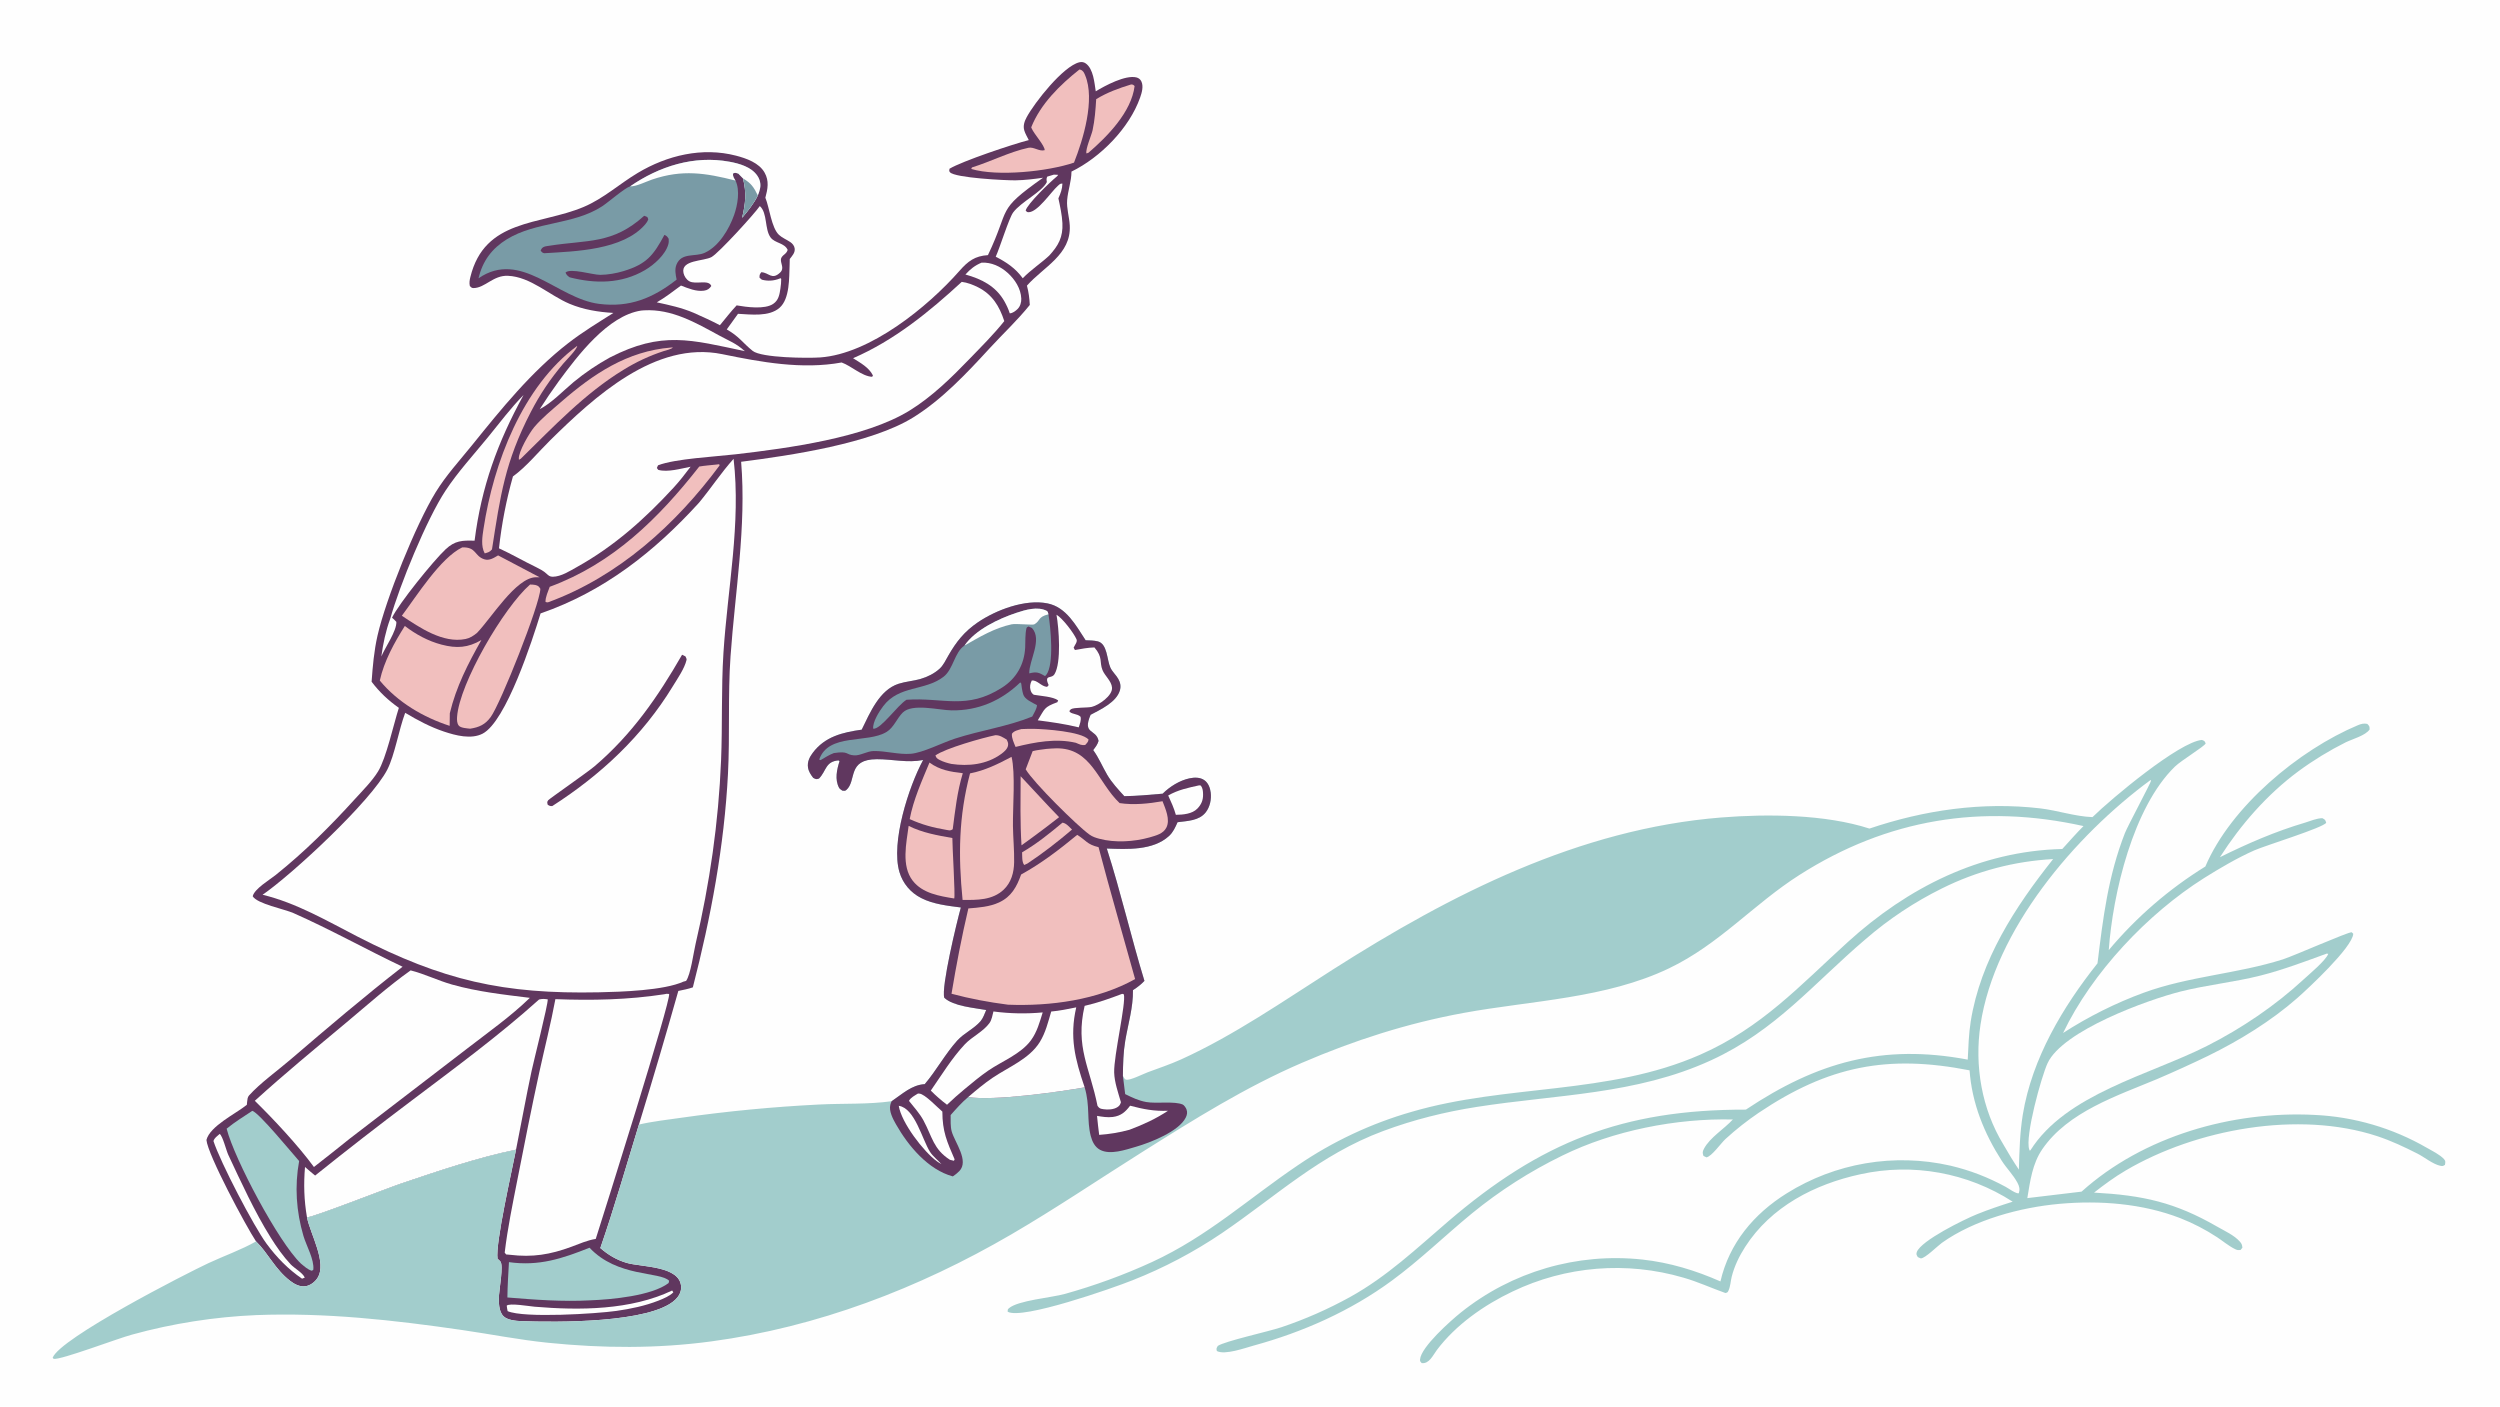 <svg version="1.1" xmlns="http://www.w3.org/2000/svg" style="display: block;" viewBox="0 0 2048 1152" width="1820" height="1024">
<path transform="translate(0,0)" fill="rgb(254,254,254)" d="M 0 0 L 2048 0 L 2048 1152 L 0 1152 L 0 0 z"/>
<path transform="translate(0,0)" fill="rgb(96,55,95)" d="M 842.78 114.624 C 841.521 112.072 839.909 109.472 839.098 106.742 C 837.94 102.847 839.24 99.224 841.076 95.823 C 847.591 83.759 870.928 54.097 884.214 50.88 C 886.144 50.413 887.927 50.713 889.513 51.859 C 895.719 56.344 896.529 67.637 897.642 74.666 C 905.304 69.997 921.98 61.072 930.951 63.279 C 932.772 63.727 934.19 64.853 934.988 66.515 C 936.924 70.551 935.386 75.827 933.971 79.831 C 925.092 104.944 901.397 128.891 877.758 140.421 C 877.663 148.684 874.866 155.791 874.203 163.77 C 873.638 170.558 876.026 177.839 876.363 184.667 C 877.534 208.455 854.821 218.526 841.265 233.856 C 842.709 239.225 843.3 244.154 843.607 249.667 C 833.706 262.014 821.557 273.374 810.82 285.06 C 792.026 305.515 771.859 327.062 748.112 341.815 C 713.667 363.214 647.722 372.944 607.14 378.146 C 611.53 431.487 602.166 484.579 598.441 537.637 C 596.205 569.48 598.005 601.782 596.363 633.746 C 593.322 692.959 582.345 751.362 567.582 808.703 C 563.73 810.059 559.668 810.792 555.68 811.642 C 545.345 848.251 534.587 884.738 523.41 921.099 C 513.037 954.762 503.317 988.998 491.791 1022.26 C 498.147 1027.8 505.045 1031.91 513.146 1034.35 C 525.248 1037.99 557.286 1036.57 557.988 1054.1 C 558.15 1058.14 556.137 1061.77 553.299 1064.5 C 533.066 1083.98 454.591 1083.19 427.13 1082.14 C 422.734 1081.98 415.781 1081.39 412.459 1078.12 C 408.318 1074.03 408.514 1066.05 408.799 1060.71 C 409.072 1055.57 412.544 1036.6 409.94 1033.27 C 409.297 1032.44 408.375 1031.73 407.576 1031.06 C 405.7 1018.5 419.645 957.628 422.735 941.67 C 391.298 948.139 359.123 959.114 328.732 969.368 C 317.019 973.321 256.572 997.125 251.488 997.099 C 254.141 1010.77 268.288 1034.43 259.937 1047.02 C 257.892 1050.1 254.28 1052.84 250.616 1053.49 C 245.786 1054.35 241.271 1051.93 237.573 1049.07 C 225.157 1039.48 219.593 1026.35 209.753 1016.83 C 201.489 1004.31 170.197 945.938 169.113 933.702 C 171.974 922.339 193.155 912.239 202.213 904.921 C 202.282 904.04 202.367 903.16 202.468 902.282 C 202.671 900.575 202.784 898.639 203.983 897.3 C 212.918 887.31 227.593 876.738 238.013 867.804 C 268.116 841.995 298.465 816.13 329.791 791.813 C 299.81 777.58 270.625 761.207 240.324 747.823 C 232.83 744.514 210.723 740.321 207.016 734.072 C 208.446 727.963 220.898 720.613 225.874 716.626 C 249.651 697.574 270.622 676.64 291.075 654.091 C 297.402 647.115 304.752 639.877 309.695 631.847 C 316.458 620.86 322.343 593.439 326.742 579.734 C 317.794 573.373 311.117 567.076 304.42 558.366 C 305.321 545.61 306.413 533.046 309.258 520.551 C 316.073 490.617 340.762 429.405 356.86 403.168 C 365.398 389.253 376.556 377.125 386.783 364.456 C 410.781 334.726 435.166 304.442 465.564 280.904 C 477.287 271.827 489.977 264.102 502.513 256.216 C 490.281 255.499 477.932 253.526 466.581 248.736 C 450.093 241.778 434.664 226.627 416.143 225.798 C 403.952 225.253 397.403 235.76 387.93 235.85 C 386.322 235.866 386.021 235.22 384.894 234.19 C 384.32 231.674 384.691 229.411 385.291 226.942 C 396.996 178.837 442.319 184.506 478.127 169.385 C 494.448 162.493 507.413 150.499 522.464 141.509 C 546.557 127.118 575.287 120.192 602.949 127.379 C 611.383 129.57 621.859 133.25 626.363 141.279 C 630.218 148.153 628.933 154.615 626.981 161.832 C 630.394 170.04 631.919 186.364 638.089 192.219 C 640.617 194.618 644.561 196.222 647.474 198.212 C 649.208 199.397 650.643 201.156 650.98 203.275 C 651.543 206.82 648.979 209.409 646.962 212.033 C 646.965 213.658 646.93 215.282 646.855 216.905 C 646.395 227.355 647.129 244.525 638.604 252.009 C 630.035 259.532 615.063 257.461 604.57 256.933 L 595.364 269.725 C 605.844 275.723 608.105 280.494 616.577 287.3 C 623.771 293.08 661.826 293.39 671.965 292.665 C 712.655 289.755 759.885 251.44 785.99 221.764 C 792.985 213.812 798.558 209.556 809.319 208.858 C 828.296 169.185 815.299 173.209 854.476 145.462 C 846.969 146.535 839.54 147.459 831.949 147.587 C 824.14 147.718 782.219 145.612 778.209 140.954 C 777.278 139.872 777.694 139.407 777.837 138.082 C 788.345 131.804 829.391 118.044 842.78 114.624 z"/>
<path transform="translate(0,0)" fill="rgb(254,254,254)" d="M 258.154 962.869 C 284.167 941.988 310.514 921.525 337.183 901.487 C 372.615 874.738 408.539 848.354 441.595 818.663 C 444.157 817.992 446.108 818.144 448.712 818.526 C 449.036 822.448 437.23 868.999 435.504 877.078 C 430.92 898.538 427.075 920.159 422.735 941.67 C 391.298 948.139 359.123 959.114 328.732 969.368 C 317.019 973.321 256.572 997.125 251.488 997.099 C 249.073 983.208 248.672 969.878 249.869 955.855 C 252.542 958.28 255.384 960.552 258.154 962.869 z"/>
<path transform="translate(0,0)" fill="rgb(254,254,254)" d="M 572.624 411.684 C 582.319 400.032 590.87 386.919 600.953 375.741 C 607.067 428.61 595.996 482.11 592.643 534.772 C 590.784 563.963 591.892 593.349 590.706 622.58 C 588.621 673.944 581.429 723.31 569.772 773.34 C 568.138 780.35 565.815 798.121 562.045 803.433 L 559.916 803.994 C 543.853 811.278 509.021 812.374 490.619 812.755 C 412.252 814.377 362.801 803.062 292.92 767.136 C 267.9 754.273 242.647 739.454 215.102 732.849 C 239.583 716.039 304.251 655.9 317.312 630.253 C 323.368 618.362 326.739 597.584 331.934 583.799 C 342.127 589.899 352.456 595.401 363.755 599.184 C 373.216 602.351 385.958 605.732 395.34 600.879 C 414.648 590.891 436.254 523.858 442.838 502.371 C 494.704 484.457 536.095 451.828 572.624 411.684 z"/>
<path transform="translate(0,0)" fill="rgb(96,55,95)" d="M 558.762 536.224 L 561.513 537.568 C 561.867 538.389 562.633 539.554 562.434 540.421 C 560.833 547.427 554.951 555.848 551.2 562.008 C 526.376 602.764 492.341 634.554 452.428 660.185 C 450.676 660.335 450.127 659.984 448.689 659.112 C 448.262 657.355 447.962 656.842 449.143 655.353 C 450.012 654.258 481.596 632.238 486.981 627.654 C 517.676 601.521 538.869 570.818 558.762 536.224 z"/>
<path transform="translate(0,0)" fill="rgb(254,254,254)" d="M 787.86 230.771 C 792.352 231.305 797.101 233.129 801.121 235.151 C 812.975 241.114 818.757 250.794 822.708 262.903 C 814.133 273.695 803.937 283.814 794.36 293.745 C 779.407 309.249 763.342 325.009 744.913 336.318 C 708.614 358.591 645.367 367.051 602.781 372.006 C 586.1 373.946 553.08 375.61 539.049 381.045 L 538.093 383.231 L 539.216 384.759 C 546.879 386.998 558.038 383.65 565.724 382.204 C 561.291 388.095 556.806 393.913 551.807 399.339 C 528.289 424.866 503.3 447.249 472.874 464.217 C 467.036 467.473 459.738 472.247 452.848 472.331 C 450.53 472.36 449.375 471.396 447.759 469.878 C 445.244 467.516 442.413 466.111 439.358 464.561 C 429.047 459.595 419.199 453.824 408.76 449.037 C 410.94 429.124 414.768 409.426 420.204 390.146 C 431.213 382.232 441.141 369.963 450.864 360.404 C 486.741 325.132 536.878 278.711 591.689 289.993 C 623.478 296.536 657.158 302.74 689.471 296.803 C 697.659 299.768 705.941 308.047 714.47 308.549 L 715.109 307.435 C 711.852 300.833 704.812 297.124 698.836 293.307 C 732.557 278.696 761.087 255.433 787.86 230.771 z"/>
<path transform="translate(0,0)" fill="rgb(254,254,254)" d="M 544.09 814.365 C 545.689 813.916 546.558 813.878 548.154 814.11 C 549.588 819.938 495.248 992.105 488.039 1014.78 C 481.066 1015.89 474.667 1018.79 468.084 1021.22 C 450.71 1027.64 436.211 1030.02 417.76 1027.78 L 414.619 1027.5 L 413.448 1026.01 C 415.801 1006.22 419.92 986.282 423.767 966.729 C 429.588 937.136 435.413 907.463 441.853 877.997 C 446.198 858.117 451.261 838.367 454.979 818.358 C 484.736 819.522 514.613 818.911 544.09 814.365 z"/>
<path transform="translate(0,0)" fill="rgb(254,254,254)" d="M 336.394 794.803 C 347.823 797.689 358.879 803.175 370.318 806.405 C 391.067 812.265 412.71 814.663 434.05 817.296 C 418.546 832.387 400.105 845.382 382.972 858.632 L 286.5 932.64 C 276.79 940.465 267.015 948.207 257.174 955.865 C 244.266 938.278 224.362 916.951 208.739 901.631 C 233.139 879.462 258.549 858.557 283.832 837.431 C 301.08 823.019 318.043 807.813 336.394 794.803 z"/>
<path transform="translate(0,0)" fill="rgb(121,155,166)" d="M 516.166 152.533 C 540.046 136.064 568.487 126.975 597.63 132.351 C 605.692 133.839 615.48 136.605 620.379 143.771 C 622.496 146.869 623.41 150.512 622.64 154.226 C 622.213 156.195 621.602 158.121 620.815 159.976 C 617.426 166.785 612.786 172.522 607.931 178.31 C 610.744 166.715 611.634 157.777 608.68 146.039 C 607.415 144.711 606.124 143.406 604.844 142.092 C 602.82 141.527 602.361 141.035 600.435 142.016 C 600.379 144.744 601.181 145.574 602.523 147.781 C 606.407 155.762 604.219 167.954 601.378 175.982 C 597.285 187.545 589.011 201.598 577.362 206.932 C 569.451 210.554 558.457 206.45 554.225 216.48 C 552.563 220.417 553.447 224.89 554.299 228.898 C 534.98 244.099 515.676 251.962 490.809 248.804 C 456.276 244.418 426.757 204.016 392.009 227.835 C 395.279 213.738 402.938 203.409 415.308 195.818 C 439.074 181.234 469.719 184.174 493.199 168.908 C 498.263 165.616 511.648 153.943 516.166 152.533 z"/>
<path transform="translate(0,0)" fill="rgb(254,254,254)" d="M 516.166 152.533 C 540.046 136.064 568.487 126.975 597.63 132.351 C 605.692 133.839 615.48 136.605 620.379 143.771 C 622.496 146.869 623.41 150.512 622.64 154.226 C 622.213 156.195 621.602 158.121 620.815 159.976 C 617.426 166.785 612.786 172.522 607.931 178.31 C 610.744 166.715 611.634 157.777 608.68 146.039 C 607.415 144.711 606.124 143.406 604.844 142.092 C 602.82 141.527 602.361 141.035 600.435 142.016 C 600.379 144.744 601.181 145.574 602.523 147.781 C 577.993 141.557 558.987 138.493 534.178 146.945 C 529.347 148.59 521.016 152.787 516.166 152.533 z"/>
<path transform="translate(0,0)" fill="rgb(121,155,166)" d="M 608.68 146.039 C 615.253 149.833 617.519 153.19 620.815 159.976 C 617.426 166.785 612.786 172.522 607.931 178.31 C 610.744 166.715 611.634 157.777 608.68 146.039 z"/>
<path transform="translate(0,0)" fill="rgb(96,55,95)" d="M 544.316 192.242 C 546.401 193.256 546.586 193.619 547.79 195.487 C 547.881 196.955 547.913 198.468 547.523 199.9 C 545.161 208.564 535.69 216.865 528.238 221.211 C 508.974 232.445 487.554 232.404 466.674 227.042 C 464.747 225.658 464.27 225.297 463.27 223.174 C 466.991 219.194 485.546 225.049 491.687 225.021 C 497.864 224.993 504.894 223.726 510.79 221.949 C 530.005 216.158 535.422 208.721 544.316 192.242 z"/>
<path transform="translate(0,0)" fill="rgb(96,55,95)" d="M 527.735 176.607 L 530.324 177.673 L 531.07 179.487 C 530.471 181.148 529.664 182.417 528.513 183.741 C 510.166 204.853 471.435 205.74 445.767 207.306 C 444.172 206.823 443.999 206.529 442.888 205.254 C 444.126 201.702 446.498 201.724 449.966 201.177 C 481.37 196.222 501.87 200.089 527.735 176.607 z"/>
<path transform="translate(0,0)" fill="rgb(254,254,254)" d="M 622.44 168.667 C 628.869 174.393 626.23 187.584 631.278 194.406 C 634.798 199.162 642.692 198.739 645.247 204.571 C 644.28 207.771 642.18 207.993 640.4 210.5 C 638.638 212.982 640.845 216.511 640.817 219.286 C 640.801 220.896 640.226 222.047 639.086 223.129 C 632.21 229.662 629.861 223.001 623.611 222.871 C 622.264 224.831 622.131 225.014 622.212 227.377 L 624.112 228.978 C 629.079 230.295 633.85 229.958 638.636 228.083 L 639.433 227.763 L 639.962 228.349 C 639.99 230.989 639.723 233.526 639.334 236.136 C 638.593 241.12 637.907 245.741 633.396 248.802 C 626.432 253.528 611.429 251.405 603.46 250.022 C 598.632 255.147 594.248 260.877 589.736 266.292 C 582.754 262.575 575.556 259.38 568.339 256.15 C 558.535 251.961 548.419 249.776 538.038 247.532 C 545.012 243.523 551.395 238.549 557.861 233.782 C 563.681 236.057 570.282 238.859 576.662 237.984 C 579.528 237.592 581.151 236.436 582.703 234.143 C 580.563 228.499 569.942 233.252 564.676 230.254 C 562.28 228.891 560.539 226.222 559.94 223.566 C 557.46 212.563 576.645 213.985 582.943 210.401 C 589 206.954 618.216 174.89 622.44 168.667 z"/>
<path transform="translate(0,0)" fill="rgb(241,191,190)" d="M 378.69 448.267 C 390.481 447.915 388.385 455.366 396.769 458.044 C 400.918 459.369 404.629 456.831 408.043 454.835 L 442.024 472.738 C 441.023 472.722 440.023 472.721 439.022 472.736 C 422.576 473.026 402.391 506.396 390.7 518.397 C 387.789 520.718 385.053 522.6 381.337 523.342 C 362.775 527.052 343.841 513.99 329.182 504.281 C 341.192 488.324 360.761 456.889 378.69 448.267 z"/>
<path transform="translate(0,0)" fill="rgb(162,205,204)" d="M 206.712 909.848 C 212.21 911.471 239.158 944.345 245.05 950.985 C 241.29 971.604 242.676 992.21 248.58 1012.31 C 250.943 1020.35 257.598 1031.75 256.664 1040.05 L 255.515 1040.86 C 252.128 1040.05 249.177 1037.11 246.474 1034.95 C 228.406 1017.83 192.033 949.446 185.66 924.484 C 192.157 919.082 199.694 914.567 206.712 909.848 z"/>
<path transform="translate(0,0)" fill="rgb(254,254,254)" d="M 319.672 506.713 C 327.429 479.185 349.512 425.221 364.952 401.825 C 375.1 386.448 388.112 372.258 399.781 357.975 C 409.216 346.426 418.424 334.06 428.896 323.45 C 407.584 362.302 394.337 398.705 388.779 442.796 C 378.737 442.499 372.717 442.626 364.994 449.892 C 355.012 459.284 326.76 494.2 321.161 505.873 C 322.454 506.892 323.558 508.125 324.7 509.306 C 325.042 516.722 315.497 530.223 312.395 537.619 C 313.89 526.886 315.944 516.91 319.672 506.713 z"/>
<path transform="translate(0,0)" fill="rgb(162,205,204)" d="M 482.954 1022 C 505.736 1046.34 540.662 1041.36 548.168 1049.06 L 547.725 1050.93 C 533.859 1061.46 500.896 1064.43 483.5 1065.09 C 461.055 1066.33 438.022 1064.61 415.648 1062.75 C 415.767 1053.1 416.401 1043.45 416.935 1033.81 C 441.55 1037.25 460.403 1030.96 482.954 1022 z"/>
<path transform="translate(0,0)" fill="rgb(241,191,190)" d="M 331.637 512.649 C 340.642 519.562 350.75 525.056 361.769 527.948 C 374.112 531.188 383.348 530.545 394.352 524.183 C 383.413 543.491 373.66 562.474 368.483 584.171 L 368.356 594.472 C 346.709 587.466 325.686 575.064 311.137 557.38 C 314.633 541.449 323.016 526.326 331.637 512.649 z"/>
<path transform="translate(0,0)" fill="rgb(241,191,190)" d="M 884.287 56.78 C 884.518 56.826 884.755 56.847 884.98 56.917 C 887.344 57.652 888.046 59.37 888.937 61.491 C 897.284 81.361 887.36 114.181 879.825 133.086 C 858.462 140.336 817.099 144.685 795.656 138.276 L 796.222 137.023 C 811.497 132.3 826.992 124.262 842.498 120.92 C 846.893 119.972 851.417 124.196 855.805 122.87 C 855.835 119.027 847.085 109.675 845.134 105.044 C 845.011 104.753 844.895 104.458 844.776 104.166 C 852.363 85.053 868.413 69.302 884.287 56.78 z"/>
<path transform="translate(0,0)" fill="rgb(241,191,190)" d="M 434.227 478.712 C 435.556 478.765 437.175 478.727 438.478 479.057 C 440.91 479.671 441.43 480.213 442.664 482.216 C 442.286 495.151 410.175 576.036 402.009 587.229 C 397.484 593.432 392.534 595.676 385.133 596.802 C 382.629 596.526 377.535 596.251 375.895 594.361 C 374.298 592.521 374.275 589.498 374.433 587.179 C 376.307 559.637 412.776 497.347 434.227 478.712 z"/>
<path transform="translate(0,0)" fill="rgb(254,254,254)" d="M 525.246 254.28 C 526.054 254.187 526.865 254.12 527.678 254.081 C 550.468 252.804 569.955 264.265 589.247 274.743 C 597.542 279.248 602.904 281.005 610.156 287.527 C 565.891 278.19 542.216 270.812 499.534 292.753 C 489.053 298.518 479.132 305.249 469.902 312.858 C 461.078 320.208 452.273 329.731 442.114 335.088 C 447.046 327.337 452.221 319.744 457.632 312.319 C 473.217 291.209 497.946 258.368 525.246 254.28 z"/>
<path transform="translate(0,0)" fill="rgb(254,254,254)" d="M 863.363 142.915 L 866.832 143.09 C 866.504 143.65 866.194 144.076 865.687 144.488 C 860.472 148.734 841.428 167.036 840.233 172.347 C 841.107 173.223 841.15 173.676 842.473 173.71 C 849.928 173.905 861.088 156.974 866.431 152.262 C 867.845 151.015 868.379 150.107 870.338 150.249 C 870.192 154.811 868.856 158.197 867.044 162.349 C 868.446 168.92 869.992 175.893 870.323 182.609 C 870.891 194.132 867.065 201.043 859.455 209.304 C 852.445 215.789 844.559 220.843 837.825 227.812 C 831.934 219.629 824.529 214.698 815.702 210.172 C 819.089 202.732 826.601 178.469 829.952 173.944 C 836.446 165.176 853.648 157.111 857.584 149 C 857.328 147.279 857.06 146.16 857.928 144.546 L 863.363 142.915 z"/>
<path transform="translate(0,0)" fill="rgb(241,191,190)" d="M 586.484 380.466 L 589.141 380.145 L 589.494 381.144 C 553.562 429.651 506.583 472.134 449.219 493.174 C 448.288 493.442 447.826 493.227 446.905 493.004 C 446.643 489.183 449.059 484.224 450.327 480.571 C 502.075 461.501 539.464 424.609 572.831 382.048 C 577.321 381.273 581.951 380.955 586.484 380.466 z"/>
<path transform="translate(0,0)" fill="rgb(241,191,190)" d="M 549.742 284.556 L 551.192 284.46 C 550.513 285.795 545.262 286.954 543.585 287.515 C 532.077 291.288 521.061 296.423 510.771 302.81 C 479.141 322.035 452.996 349.867 426.682 375.602 L 425.109 376.51 C 425.081 376.258 425.045 376.008 425.026 375.756 C 424.597 369.952 433.831 354.301 437.529 349.902 C 443.921 342.296 452.038 335.759 459.524 329.247 C 486.057 306.167 513.867 287.436 549.742 284.556 z"/>
<path transform="translate(0,0)" fill="rgb(241,191,190)" d="M 472.863 283.178 C 472.506 286.331 463.802 294.907 461.415 297.737 C 450.764 310.366 442.395 322.761 434.789 337.468 C 413.643 378.355 409.905 405.822 403.03 449.919 C 401.128 452.228 399.868 452.344 397.089 453.202 C 393.8 447.23 395.142 439.321 396.134 432.806 C 404.289 379.26 427.959 316.449 472.863 283.178 z"/>
<path transform="translate(0,0)" fill="rgb(241,191,190)" d="M 926.64 69.029 C 928.233 69.122 928.261 69.258 929.471 70.329 C 926.86 91.642 907.237 111.592 891.666 124.998 L 890.01 125.568 C 889.056 122.19 894.167 110.597 895.026 106.63 C 896.849 98.213 897.475 89.652 897.999 81.076 C 907.241 75.477 916.356 72.206 926.64 69.029 z"/>
<path transform="translate(0,0)" fill="rgb(254,254,254)" d="M 804.102 215.034 C 812.098 214.592 819.601 218.096 825.486 223.399 C 831.443 228.768 836.329 236.31 836.638 244.534 C 836.746 247.417 835.803 250.782 833.722 252.873 C 832.052 254.552 829.613 256.467 827.187 256.548 C 826.123 253.077 824.556 249.794 822.767 246.64 C 815.71 234.197 804.103 228.418 790.864 224.735 C 794.872 220.34 798.564 217.336 804.102 215.034 z"/>
<path transform="translate(0,0)" fill="rgb(254,254,254)" d="M 179.989 928.749 C 182.537 930.726 185.306 942.273 187.012 945.912 C 197.551 968.396 208.605 992.631 221.757 1013.65 C 226.52 1021.26 231.906 1029.02 238.078 1035.57 C 241.25 1038.93 248.035 1042.53 249.665 1046.49 L 247.454 1047.37 C 236.056 1039.6 226.565 1029.83 218.39 1018.74 C 207.848 1004.44 180.436 951.837 174.868 934.609 C 175.702 931.923 177.92 930.602 179.989 928.749 z"/>
<path transform="translate(0,0)" fill="rgb(254,254,254)" d="M 550.642 1057.05 L 551.571 1058.6 C 548.409 1061.65 543.51 1063.72 539.464 1065.31 C 528.476 1069.64 516.581 1072.09 504.925 1073.76 C 489.055 1076.03 429.377 1079.86 415.842 1073.95 C 415.474 1072.49 415.332 1070.95 415.116 1069.46 C 417.211 1067.12 433.951 1069.98 437.92 1070.32 C 474.809 1073.41 516.652 1073.23 550.642 1057.05 z"/>
<path transform="translate(0,0)" fill="rgb(162,205,204)" d="M 705.915 597.603 C 712.665 583.913 720.287 565.099 736.144 559.999 C 741.944 558.134 748.23 557.759 754.121 556.044 C 759.725 554.413 765.355 551.65 769.696 547.697 C 772.789 544.881 774.814 540.527 776.873 536.929 C 783.332 525.637 789.991 517.249 800.814 509.844 C 815.908 499.516 839.792 490.467 858.111 494.16 C 873.616 497.287 881.33 512.208 889.345 524.358 C 892.577 524.486 896.064 524.481 899.219 525.25 C 907.319 527.226 906.692 540.424 909.634 546.779 C 911.196 550.156 914.175 552.7 916.035 555.912 C 917.791 558.943 918.408 562.079 917.392 565.486 C 914.507 575.152 901.626 581.061 893.41 585.421 C 886.419 601.848 897.921 596.645 899.941 606.83 C 899.061 609.831 897.421 611.891 895.553 614.319 C 900.162 620.652 903.051 627.777 906.976 634.497 C 910.79 641.029 915.98 646.51 921.036 652.089 C 931.489 651.941 942.026 650.944 952.44 650.047 C 958.26 644.246 966.392 639.17 974.507 637.459 C 978.505 636.615 983.159 636.531 986.636 639.004 C 989.85 641.29 991.35 645.34 991.819 649.125 C 992.506 654.661 991.192 660.926 987.701 665.359 C 982.273 672.252 972.673 672.362 964.661 673.409 C 962.8 677.593 961.061 681.604 957.626 684.744 C 944.516 696.726 923.251 695.601 906.692 694.967 C 918.191 730.764 926.532 767.455 937.519 803.402 C 934.616 806.467 931.678 808.691 928.127 810.967 C 928.315 825.209 924.169 838.525 921.807 852.441 C 920.191 861.959 919.988 871.525 919.875 881.157 C 920.62 882.35 921.168 884.014 922.582 884.337 C 925.789 885.07 936.41 879.676 940.229 878.251 C 949.389 874.832 958.647 871.773 967.564 867.724 C 1011.05 847.975 1051.69 819.706 1091.91 794.087 C 1188.77 732.376 1293.7 678.826 1410.05 669.54 C 1448.06 666.506 1495.35 666.939 1531.45 678.629 C 1576.42 663.448 1623.71 656.561 1671.11 662.052 C 1685.46 663.714 1699.79 668.721 1714.16 669.239 C 1729.91 653.814 1785.18 607.67 1803.76 606.01 C 1805.88 606.838 1805.93 606.656 1806.89 608.87 C 1805.74 611.446 1786.99 622.715 1781.7 627.849 C 1747.36 661.193 1730.81 731.947 1727.49 778.188 C 1750.04 751.28 1776.76 728.158 1806.62 709.699 C 1827.55 660.575 1883.23 614.232 1931.71 593.895 C 1934.26 592.828 1936.54 592.302 1939.3 592.868 C 1941.1 594.807 1941.17 594.798 1941.19 597.432 C 1937.75 602.496 1927.12 605.264 1921.59 607.979 C 1908.03 614.765 1895.07 622.693 1882.86 631.678 C 1857.26 650.641 1835.67 675.326 1818.55 702.091 C 1841.52 690.721 1863.84 681.017 1888.42 673.727 C 1893.11 672.336 1897.5 670.243 1902.46 670.102 C 1904.77 671.424 1904.87 671.339 1905.62 673.871 C 1903.08 677.979 1855.86 692.455 1846.78 696.468 C 1833.19 702.472 1818.06 711.288 1805.52 719.21 C 1759.31 748.402 1713.81 796.535 1690.08 846.082 C 1710.53 832.847 1733.5 821.34 1756.35 813.021 C 1793.44 799.521 1832.74 797.664 1870.14 785.773 C 1878.78 783.026 1923.38 763.325 1926.52 763.541 L 1927.79 764.828 C 1927.06 776.01 1890.66 809.806 1881.85 817.545 C 1860.42 836.369 1834.47 852.27 1808.87 864.822 C 1795 871.522 1780.99 877.899 1766.83 883.949 C 1734.17 897.599 1694.19 910.589 1673.13 941.17 C 1664.88 953.158 1663.11 967.363 1660.79 981.353 L 1705.23 976.042 C 1755.74 930.533 1828.73 909.789 1895.91 913.187 C 1928.35 914.654 1959.97 923.902 1988.09 940.151 C 1992.45 942.667 1998.74 945.696 2002.16 949.426 C 2003.69 951.095 2003.14 952.051 2002.92 954.109 C 2001.16 955.241 2000.93 955.246 1998.86 954.806 C 1993.1 953.587 1985.93 947.723 1980.48 944.96 C 1969.7 939.496 1958.82 934.331 1947.31 930.559 C 1882.82 909.423 1799.09 924.77 1741.36 958.725 C 1732.21 964.104 1723.8 970.296 1715.46 976.836 C 1755.48 979.036 1781.68 984.768 1816.31 1004.72 C 1822.34 1008.2 1830.24 1011.72 1834.88 1016.97 C 1836.5 1018.79 1836.66 1019.6 1836.98 1021.94 L 1835.49 1023.82 C 1833.33 1024.03 1832.86 1024.06 1830.85 1023.07 C 1825.8 1020.6 1820.88 1016.44 1816.12 1013.31 C 1806.69 1007.13 1796.66 1001.93 1786.17 997.812 C 1755.15 985.754 1720.12 983.099 1687.2 986.042 C 1655.13 988.909 1617.31 999.072 1590.78 1018.01 C 1587.41 1020.42 1576.85 1030.9 1573.57 1030.71 C 1572.97 1030.67 1571.64 1029.88 1571.02 1029.62 C 1570.18 1028 1569.55 1027.46 1570.24 1025.56 C 1573.69 1016.09 1609.21 998.742 1619.4 994.612 C 1629.04 990.701 1638.86 987.419 1648.78 984.284 C 1611.89 960.469 1567.01 952.369 1524.13 961.784 C 1486.55 969.942 1450.82 988.293 1429.62 1021.33 C 1424.82 1028.81 1420.79 1037.09 1418.62 1045.73 C 1417.74 1049.27 1417.54 1053.71 1416.04 1056.99 C 1415.31 1058.6 1415.12 1058.71 1413.46 1059.1 C 1401.91 1055.01 1390.82 1049.86 1379.02 1046.5 C 1332.5 1032.88 1282.58 1036.96 1238.89 1057.96 C 1215.83 1068.9 1192.58 1085.18 1177.12 1105.74 C 1173.78 1110.18 1170.85 1117.27 1164.65 1116.52 C 1163.62 1115.31 1163.17 1115.18 1163.29 1113.57 C 1164.02 1103.33 1188.55 1081.66 1196.63 1075.15 C 1238.52 1041.55 1292.02 1025.92 1345.41 1031.68 C 1367.68 1034.1 1388.96 1040.58 1409.38 1049.6 C 1416.61 1018.29 1436.7 994.3 1463.65 977.466 C 1503.57 952.499 1551.75 944.33 1597.67 954.741 C 1614.03 958.594 1628.4 964.193 1643.18 972.2 C 1645.52 973.463 1651.63 977.985 1653.83 977.393 C 1654.81 974.156 1654.29 971.746 1652.73 968.818 C 1649.28 962.342 1643.8 956.946 1639.83 950.75 C 1625.33 928.119 1615.43 903.69 1613.47 876.683 C 1546.35 863.541 1497.96 873.018 1440.73 911.458 C 1431.17 917.941 1422.08 925.107 1413.56 932.901 C 1409.67 936.483 1402.31 947.154 1397.91 947.979 L 1395.47 946.78 C 1394.62 944.308 1394.62 943.326 1395.91 940.872 C 1400.76 931.662 1412.57 924.614 1419.54 916.943 C 1373.26 915.844 1321.53 926.031 1279.86 946.517 C 1253.44 959.373 1228.61 975.257 1205.86 993.849 C 1183.75 1012 1163.27 1032.02 1140.18 1048.98 C 1106.39 1073.8 1067.44 1091.09 1027.09 1102.13 C 1019.86 1104.11 1003.48 1110.11 996.856 1106.64 C 996.277 1104.41 996.57 1104.37 997.602 1102.43 C 1003.32 1098.55 1039.31 1090.63 1049.67 1087.15 C 1069.24 1080.57 1088.18 1072.23 1106.24 1062.23 C 1136.33 1045.53 1160.57 1022.51 1186.44 1000.34 C 1262.28 935.345 1329.31 908.72 1430.22 908.863 C 1488.65 869.911 1542.19 854.737 1611.96 867.895 C 1612.52 857.537 1612.76 846.937 1614.4 836.688 C 1622.42 786.309 1650.76 742.851 1681.92 703.627 C 1650.25 705.316 1619.26 713.488 1590.88 727.637 C 1568.32 738.786 1547.28 752.771 1528.26 769.254 C 1485.62 805.538 1454.88 844.026 1401.75 868.426 C 1340.13 896.724 1275.27 896.382 1209.77 906.646 C 1183.47 910.766 1158.04 917.106 1133.08 926.401 C 1081.1 945.757 1045.52 979.75 1001.06 1009.98 C 978.099 1025.52 953.507 1038.5 927.72 1048.67 C 911.436 1055.17 836.96 1081.29 825.467 1074.4 C 825.529 1072.89 825.323 1072.6 826.486 1071.59 C 833.864 1065.15 861.285 1062.92 872.243 1059.87 C 896.488 1053.12 921.013 1044.2 943.857 1033.65 C 989.472 1012.59 1022.42 982.02 1063.14 954.487 C 1091.72 934.974 1123.25 920.171 1156.52 910.64 C 1234.37 887.885 1317.31 897.061 1392.8 863.865 C 1443.19 841.706 1474.22 807.472 1513.69 771.61 C 1562.75 727.027 1622.12 696.971 1689.42 695.36 C 1695.17 689.091 1700.79 682.597 1706.8 676.575 C 1623.7 658.108 1546.19 670.704 1474.21 716.555 C 1436.25 740.732 1408.68 773.297 1367.2 793.146 C 1315.46 817.904 1254.67 819.455 1199.06 829.64 C 1152.9 838.095 1109.37 852.078 1066.27 870.639 C 1020.36 890.415 978.117 916.915 935.916 943.476 C 900.113 966.01 864.857 989.874 828.31 1011.17 C 752.499 1055.33 669.681 1087.08 582.441 1098.77 C 537.772 1104.75 493.745 1104.39 448.948 1099.86 C 425.387 1097.48 401.857 1092.79 378.409 1089.39 C 322.301 1081.24 266.662 1075.01 209.89 1077.19 C 175.557 1078.67 141.499 1084.01 108.362 1093.12 C 95.565 1096.58 50.319 1113.89 43.98 1113.06 L 43.133 1112.14 C 48.95 1096.15 152.338 1043.22 170.906 1034.56 C 183.549 1028.67 197.689 1023.7 209.753 1016.83 C 219.593 1026.35 225.157 1039.48 237.573 1049.07 C 241.271 1051.93 245.786 1054.35 250.616 1053.49 C 254.28 1052.84 257.892 1050.1 259.937 1047.02 C 268.288 1034.43 254.141 1010.77 251.488 997.099 C 256.572 997.125 317.019 973.321 328.732 969.368 C 359.123 959.114 391.298 948.139 422.735 941.67 C 419.645 957.628 405.7 1018.5 407.576 1031.06 C 408.375 1031.73 409.297 1032.44 409.94 1033.27 C 412.544 1036.6 409.072 1055.57 408.799 1060.71 C 408.514 1066.05 408.318 1074.03 412.459 1078.12 C 415.781 1081.39 422.734 1081.98 427.13 1082.14 C 454.591 1083.19 533.066 1083.98 553.299 1064.5 C 556.137 1061.77 558.15 1058.14 557.988 1054.1 C 557.286 1036.57 525.248 1037.99 513.146 1034.35 C 505.045 1031.91 498.147 1027.8 491.791 1022.26 C 503.317 988.998 513.037 954.762 523.41 921.099 C 534.83 918.438 546.899 917.16 558.502 915.467 C 595.946 910.137 633.616 906.53 671.391 904.657 C 690.769 903.692 711.286 904.665 730.43 901.973 C 739.082 896.193 746.737 888.639 757.543 887.981 C 767.111 876.723 774.248 863.36 784.091 852.382 C 789.638 846.195 797.998 842.623 803.275 836.413 C 805.317 834.01 806.678 830.154 807.901 827.26 C 798.12 825.436 781.039 824.247 773.566 817.224 C 770.892 808.772 783.872 754.889 787.137 743.266 C 776.285 741.859 764.352 740.562 754.522 735.49 C 745.88 731.031 739.594 723.592 736.826 714.255 C 729.646 690.033 744.462 644.209 756.233 622.456 C 743.254 624.999 731.307 621.775 718.358 621.801 C 693.675 621.852 702.036 639.429 693.293 647.028 C 692.177 647.997 691.429 647.619 690.041 647.538 C 689.098 646.837 687.901 646.216 687.347 645.172 C 683.755 638.398 685.534 630.36 687.75 623.449 L 686.959 622.763 C 676.032 623.674 677.091 631.296 670.935 637.631 C 668.432 638.465 668.45 638.171 666.192 637.079 C 664.165 634.479 662.404 631.854 661.909 628.512 C 661.247 624.033 663.137 620.168 665.73 616.678 C 675.73 603.219 690.305 599.815 705.915 597.603 z"/>
<path transform="translate(0,0)" fill="rgb(96,55,95)" d="M 705.915 597.603 C 712.665 583.913 720.287 565.099 736.144 559.999 C 741.944 558.134 748.23 557.759 754.121 556.044 C 759.725 554.413 765.355 551.65 769.696 547.697 C 772.789 544.881 774.814 540.527 776.873 536.929 C 783.332 525.637 789.991 517.249 800.814 509.844 C 815.908 499.516 839.792 490.467 858.111 494.16 C 873.616 497.287 881.33 512.208 889.345 524.358 C 892.577 524.486 896.064 524.481 899.219 525.25 C 907.319 527.226 906.692 540.424 909.634 546.779 C 911.196 550.156 914.175 552.7 916.035 555.912 C 917.791 558.943 918.408 562.079 917.392 565.486 C 914.507 575.152 901.626 581.061 893.41 585.421 C 886.419 601.848 897.921 596.645 899.941 606.83 C 899.061 609.831 897.421 611.891 895.553 614.319 C 900.162 620.652 903.051 627.777 906.976 634.497 C 910.79 641.029 915.98 646.51 921.036 652.089 C 931.489 651.941 942.026 650.944 952.44 650.047 C 958.26 644.246 966.392 639.17 974.507 637.459 C 978.505 636.615 983.159 636.531 986.636 639.004 C 989.85 641.29 991.35 645.34 991.819 649.125 C 992.506 654.661 991.192 660.926 987.701 665.359 C 982.273 672.252 972.673 672.362 964.661 673.409 C 962.8 677.593 961.061 681.604 957.626 684.744 C 944.516 696.726 923.251 695.601 906.692 694.967 C 918.191 730.764 926.532 767.455 937.519 803.402 C 934.616 806.467 931.678 808.691 928.127 810.967 C 928.315 825.209 924.169 838.525 921.807 852.441 C 920.191 861.959 919.988 871.525 919.875 881.157 L 921.737 896.15 C 927.432 898.95 932.71 901.515 939.023 902.643 C 947.441 904.147 962.087 901.712 968.924 904.717 C 970.054 905.214 971.501 907.438 971.93 908.552 C 972.885 911.028 972.485 913.128 971.325 915.453 C 965.672 926.784 942.289 935.914 930.643 939.275 C 922.209 941.709 909.438 946.242 901.14 941.772 C 896.836 939.453 894.711 934.956 893.535 930.415 C 890.182 917.471 893.087 905.792 888.552 890.626 C 867.41 894.41 813.283 901.973 793.157 898.555 C 787.825 903.02 783.356 908.13 778.76 913.324 C 778.822 917.581 778.503 922.692 779.652 926.79 C 782.126 935.609 794.103 950.81 785.857 959.231 C 784.253 960.865 782.475 962.319 780.556 963.568 C 760.323 958.107 744.076 938.66 734.005 920.924 C 731.543 916.588 728.043 910.048 729.356 904.932 C 729.619 903.914 729.979 902.923 730.43 901.973 C 739.082 896.193 746.737 888.639 757.543 887.981 C 767.111 876.723 774.248 863.36 784.091 852.382 C 789.638 846.195 797.998 842.623 803.275 836.413 C 805.317 834.01 806.678 830.154 807.901 827.26 C 798.12 825.436 781.039 824.247 773.566 817.224 C 770.892 808.772 783.872 754.889 787.137 743.266 C 776.285 741.859 764.352 740.562 754.522 735.49 C 745.88 731.031 739.594 723.592 736.826 714.255 C 729.646 690.033 744.462 644.209 756.233 622.456 C 743.254 624.999 731.307 621.775 718.358 621.801 C 693.675 621.852 702.036 639.429 693.293 647.028 C 692.177 647.997 691.429 647.619 690.041 647.538 C 689.098 646.837 687.901 646.216 687.347 645.172 C 683.755 638.398 685.534 630.36 687.75 623.449 L 686.959 622.763 C 676.032 623.674 677.091 631.296 670.935 637.631 C 668.432 638.465 668.45 638.171 666.192 637.079 C 664.165 634.479 662.404 631.854 661.909 628.512 C 661.247 624.033 663.137 620.168 665.73 616.678 C 675.73 603.219 690.305 599.815 705.915 597.603 z"/>
<path transform="translate(0,0)" fill="rgb(254,254,254)" d="M 861.156 828.503 C 868.087 827.875 874.837 826.453 881.652 825.09 C 876.055 849.469 880.64 867.438 888.552 890.626 C 867.41 894.41 813.283 901.973 793.157 898.555 C 799.581 893.053 806.026 887.611 813.033 882.857 C 826.1 873.99 843.193 867.382 851.787 853.525 C 856.531 845.876 858.642 837.062 861.156 828.503 z"/>
<path transform="translate(0,0)" fill="rgb(241,191,190)" d="M 882.438 683.78 C 889.757 688.197 890.313 691.605 899.933 693.855 C 909.403 729.966 919.937 765.928 929.889 801.924 C 899.113 819.095 860.441 824.264 825.75 822.902 C 809.941 820.869 794.881 818.07 779.479 813.936 C 783.391 790.439 787.826 767.241 793.278 744.054 C 801.723 743.36 810.658 742.741 818.44 739.125 C 828.555 734.425 832.934 726.279 836.506 716.256 C 853.06 707.16 867.913 695.775 882.438 683.78 z"/>
<path transform="translate(0,0)" fill="rgb(121,155,166)" d="M 790.078 528.731 C 799.134 515.695 817.865 506.794 832.607 501.9 C 840.08 499.42 850.073 496.409 857.467 500.287 C 858.518 500.838 858.542 501.995 858.884 503.09 C 860.639 513.725 863.771 544.34 857.01 552.845 C 856.748 553.174 856.418 553.416 856.099 553.686 C 850.964 550.756 849.264 549.926 843.164 551.487 C 842.907 540.985 854.138 523.89 845.388 514.311 L 842.582 513.068 C 841.838 513.521 841.087 513.657 840.878 514.541 C 839.709 519.496 840.08 525.128 839.831 530.214 C 839.153 544.063 832.686 555.59 820.946 563.103 C 791.739 581.792 772.675 570.985 742.612 573.107 C 734.941 577.83 721.596 597.496 715.33 596.847 C 714.647 591.435 720.352 582.508 723.551 578.296 C 736.635 561.074 757.519 566.122 772.926 554.294 C 781.024 548.078 781.875 534.135 790.078 528.731 z"/>
<path transform="translate(0,0)" fill="rgb(254,254,254)" d="M 790.078 528.731 C 799.134 515.695 817.865 506.794 832.607 501.9 C 840.08 499.42 850.073 496.409 857.467 500.287 C 858.518 500.838 858.542 501.995 858.884 503.09 C 849.895 505.322 852.521 508.35 847.272 511.331 C 845.941 512.087 832.33 510.511 828.687 511.302 C 814.57 514.368 802.462 521.667 790.078 528.731 z"/>
<path transform="translate(0,0)" fill="rgb(241,191,190)" d="M 857.283 613.371 C 859.855 613.156 862.438 612.955 865.02 612.901 C 894.196 612.296 899.328 640.946 917.2 657.761 C 928.723 659.5 940.932 658.217 952.344 656.223 C 954.748 662.469 958.772 671.2 955.535 677.74 C 952.924 683.015 946.904 684.305 941.764 685.855 C 929.027 689.45 913.371 690.419 900.542 686.964 C 897.612 686.175 895.05 685.36 892.548 683.581 C 882.5 676.437 846.451 640.749 840.254 630.077 L 845.952 615.192 C 849.609 614.245 853.539 613.901 857.283 613.371 z"/>
<path transform="translate(0,0)" fill="rgb(241,191,190)" d="M 828.652 619.866 C 831.953 633.049 829.612 661.514 829.806 676.348 C 829.936 686.314 830.959 696.317 830.777 706.276 C 830.625 714.613 828.438 722.753 822.232 728.644 C 813.043 737.367 800.356 737.202 788.544 737.059 C 784.988 700.92 785.304 668.784 794.652 633.425 C 806.976 631.032 817.652 625.702 828.652 619.866 z"/>
<path transform="translate(0,0)" fill="rgb(121,155,166)" d="M 835.816 558.878 L 836.574 559.687 C 836.906 562.65 837.361 565.678 838.174 568.551 C 839.395 572.869 845.764 575.41 849.489 577.509 C 849.417 580.495 846.964 584.174 845.609 586.867 C 825.281 595.115 803.287 598.137 782.316 604.933 C 772.089 608.247 755.893 616.6 746.079 617.364 C 736.095 618.141 725.684 614.942 715.668 615.102 C 710.322 615.187 704.733 619.02 699.625 618.651 C 692.483 618.134 695.624 614.883 683.088 616.779 C 679.253 618.205 675.732 620.507 672.202 622.562 L 671.072 622.139 C 678.655 600.142 710.435 609.159 726.311 599.435 C 732.21 595.822 734.71 588.381 739.527 583.599 C 747.38 575.801 769.181 581.643 779.504 581.795 C 801.367 582.116 820.199 573.927 835.816 558.878 z"/>
<path transform="translate(0,0)" fill="rgb(254,254,254)" d="M 865.479 503.436 C 870.336 506.206 879.624 518.375 881.908 523.627 C 882.806 525.691 880.41 528.292 879.528 530.448 L 880.578 532.353 C 885.914 531.365 891.108 530.396 896.551 530.236 C 903.731 538.557 900.465 541.989 903.135 548.711 C 905.087 553.623 910.476 557.624 910.963 563.095 C 911.561 569.8 900.061 577.564 894.405 578.924 C 890.701 579.815 879.722 579.225 877.317 580.85 C 876.778 581.214 876.469 581.838 876.045 582.331 C 876.702 584.921 882.772 584.359 885.211 587.065 C 885.808 590.104 884.618 592.829 883.707 595.705 C 872.626 592.97 861.447 591.403 850.147 589.941 C 856.121 580.312 855.026 579.224 866.203 575.099 L 866.847 573.612 C 862.63 570.486 852.364 569.992 846.887 569.015 C 845.385 567.986 844.739 566.935 844.219 565.17 C 843.428 562.486 843.945 559.789 845.226 557.372 C 849.633 556.706 852.935 562.251 857.782 562.545 L 859.06 561.119 C 858.528 559.845 857.93 558.548 857.763 557.167 C 857.303 553.371 861.763 555.509 863.799 552.23 C 869.635 542.832 867.434 514.281 865.479 503.436 z"/>
<path transform="translate(0,0)" fill="rgb(254,254,254)" d="M 813.821 828.455 C 827.201 830.228 840.737 830.491 854.176 829.24 C 851.702 837.226 849.57 845.253 844.543 852.092 C 836.298 863.308 820.998 869.116 809.656 876.84 C 802.785 881.518 796.362 886.999 789.941 892.275 C 785.045 896.31 780.394 900.493 775.805 904.874 C 770.999 901.264 766.752 897.533 762.515 893.276 C 771.303 880.617 779.809 866.594 790.395 855.358 C 796.385 849.002 805.573 844.949 810.651 837.841 C 812.429 835.352 813.078 831.395 813.821 828.455 z"/>
<path transform="translate(0,0)" fill="rgb(254,254,254)" d="M 919.319 813.996 L 920.655 814.404 C 922.588 821.555 912.342 864.742 912.73 878.441 C 912.958 886.464 916.048 895.137 918.261 902.79 C 917.664 904.748 917.14 905.706 915.348 906.86 C 912.317 908.812 907.504 909.078 904.025 908.526 C 901.301 908.094 900.712 908.025 899.079 905.785 C 892.792 874.171 880.688 857.806 888.527 823.856 C 899.045 821.459 909.256 817.833 919.319 813.996 z"/>
<path transform="translate(0,0)" fill="rgb(241,191,190)" d="M 744.355 676.436 C 755.768 682.096 767.731 684.17 780.173 686.369 C 780.082 692.701 782.666 733.732 781.694 735.899 C 769.584 733.923 755.737 731.694 747.726 721.38 C 738.203 709.121 742.516 690.631 744.355 676.436 z"/>
<path transform="translate(0,0)" fill="rgb(241,191,190)" d="M 761.431 624.551 C 769.911 630.743 778.618 632.077 788.722 633.283 C 784.154 648.256 782.487 663.708 780.471 679.176 C 778.448 680.655 777.627 680.045 775.213 679.694 C 764.462 677.879 755.161 675.401 745.221 670.869 C 748.266 654.911 755.218 639.495 761.431 624.551 z"/>
<path transform="translate(0,0)" fill="rgb(241,191,190)" d="M 836.098 635.739 C 846.682 646.868 856.853 658.306 867.619 669.285 L 856.363 677.969 C 849.902 682.837 843.387 687.634 836.82 692.359 C 835.621 673.58 836.046 654.546 836.098 635.739 z"/>
<path transform="translate(0,0)" fill="rgb(241,191,190)" d="M 815.419 602.135 C 818.994 602.03 821.721 603.945 824.691 605.738 C 825.519 607.626 826.162 608.574 825.768 610.682 C 825.235 613.541 822.391 615.91 820.134 617.553 C 808.275 626.188 793.386 627.742 779.344 625.666 C 776.282 624.996 772.655 623.949 769.898 622.48 C 767.924 621.429 766.971 620.899 766.289 618.718 C 774.152 612.969 805.092 604.219 815.419 602.135 z"/>
<path transform="translate(0,0)" fill="rgb(254,254,254)" d="M 751.932 895.72 C 752.081 895.712 752.23 895.694 752.38 895.697 C 752.625 895.702 752.87 895.732 753.115 895.745 C 757.625 895.993 767.969 907.151 771.977 910.468 C 772.023 926.824 775.675 934.912 782.029 949.598 L 781.468 950.767 L 778.169 949.964 C 764.58 941.224 763.718 931.131 756.544 917.782 C 753.474 912.068 748.675 906.779 744.636 901.708 C 745.949 898.963 749.437 897.339 751.932 895.72 z"/>
<path transform="translate(0,0)" fill="rgb(254,254,254)" d="M 925.776 905.657 C 936.837 908.539 945.305 910.239 956.829 909.804 C 946.872 916.4 936.43 921.185 925.266 925.359 C 917.064 927.637 908.928 928.94 900.449 929.55 C 899.693 924.402 899.258 919.17 898.685 913.995 C 902.968 914.724 907.289 915.427 911.635 914.875 C 918.206 914.039 921.929 910.784 925.776 905.657 z"/>
<path transform="translate(0,0)" fill="rgb(241,191,190)" d="M 836.714 597.126 C 840.115 596.965 843.52 596.9 846.924 596.932 C 856.159 597.106 885.488 599.089 891.728 605.646 C 891.608 607.617 890.254 608.736 889.002 610.126 C 885.886 610.654 884.233 609.517 881.335 608.354 C 865.026 604.532 847.892 607.803 831.939 611.737 C 830.637 608.422 828.601 604.538 828.972 600.954 C 830.807 598.427 833.848 597.977 836.714 597.126 z"/>
<path transform="translate(0,0)" fill="rgb(254,254,254)" d="M 982.412 643.198 L 983.758 643.422 C 985.375 645.778 985.498 647.898 985.55 650.721 C 985.636 655.373 984.103 658.947 980.861 662.285 C 976.602 666.671 969.135 667.297 963.256 667.355 C 961.682 661.799 959.401 656.745 956.991 651.523 C 965.025 646.9 973.466 645.162 982.412 643.198 z"/>
<path transform="translate(0,0)" fill="rgb(241,191,190)" d="M 870.38 673.789 C 873.534 674.213 875.968 677.321 878.204 679.44 C 866.521 689.385 854.645 698.621 841.868 707.129 C 841 707.672 839.944 708.033 839.004 708.445 C 837.014 705.751 837.478 701.447 837.305 698.074 C 849.252 691.14 859.804 682.605 870.38 673.789 z"/>
<path transform="translate(0,0)" fill="rgb(254,254,254)" d="M 736.261 905.745 C 749.466 907.619 755.374 933.195 761.83 943.403 C 764.183 947.124 768.253 950.229 771.232 953.542 C 770.011 952.86 768.833 952.135 767.696 951.32 C 756.537 943.324 738.392 919.455 736.261 905.745 z"/>
<path transform="translate(0,0)" fill="rgb(254,254,254)" d="M 1761.68 638.883 L 1762.16 639.364 C 1762.3 640.435 1742.92 676.736 1740.73 682.34 C 1726.98 717.499 1722.78 751.967 1718.27 789.021 C 1689.78 824.825 1664.68 866.983 1657.12 912.722 C 1654.66 927.668 1654.3 942.904 1653.86 958.017 C 1649.32 951.313 1645.18 944.504 1641.18 937.463 C 1623.44 908.441 1617.38 872.909 1622.4 839.428 C 1634.05 761.602 1699.74 684.468 1761.68 638.883 z"/>
<path transform="translate(0,0)" fill="rgb(254,254,254)" d="M 1906.05 781.054 L 1907.31 781.243 C 1905.26 786.731 1891.79 797.881 1886.98 802.324 C 1863.7 823.825 1836.19 842.406 1807.94 856.702 C 1760.84 880.536 1692.43 896.007 1663.32 942.198 L 1662.71 942.433 C 1662.59 942.141 1662.47 941.852 1662.37 941.556 C 1658.68 931.051 1672.27 881.792 1677.39 870.787 C 1689.82 844.085 1759.35 818.88 1786.71 812.021 C 1808.21 806.632 1830.42 804.474 1851.95 799.001 C 1870.41 794.306 1888.17 787.551 1906.05 781.054 z"/>
</svg>
